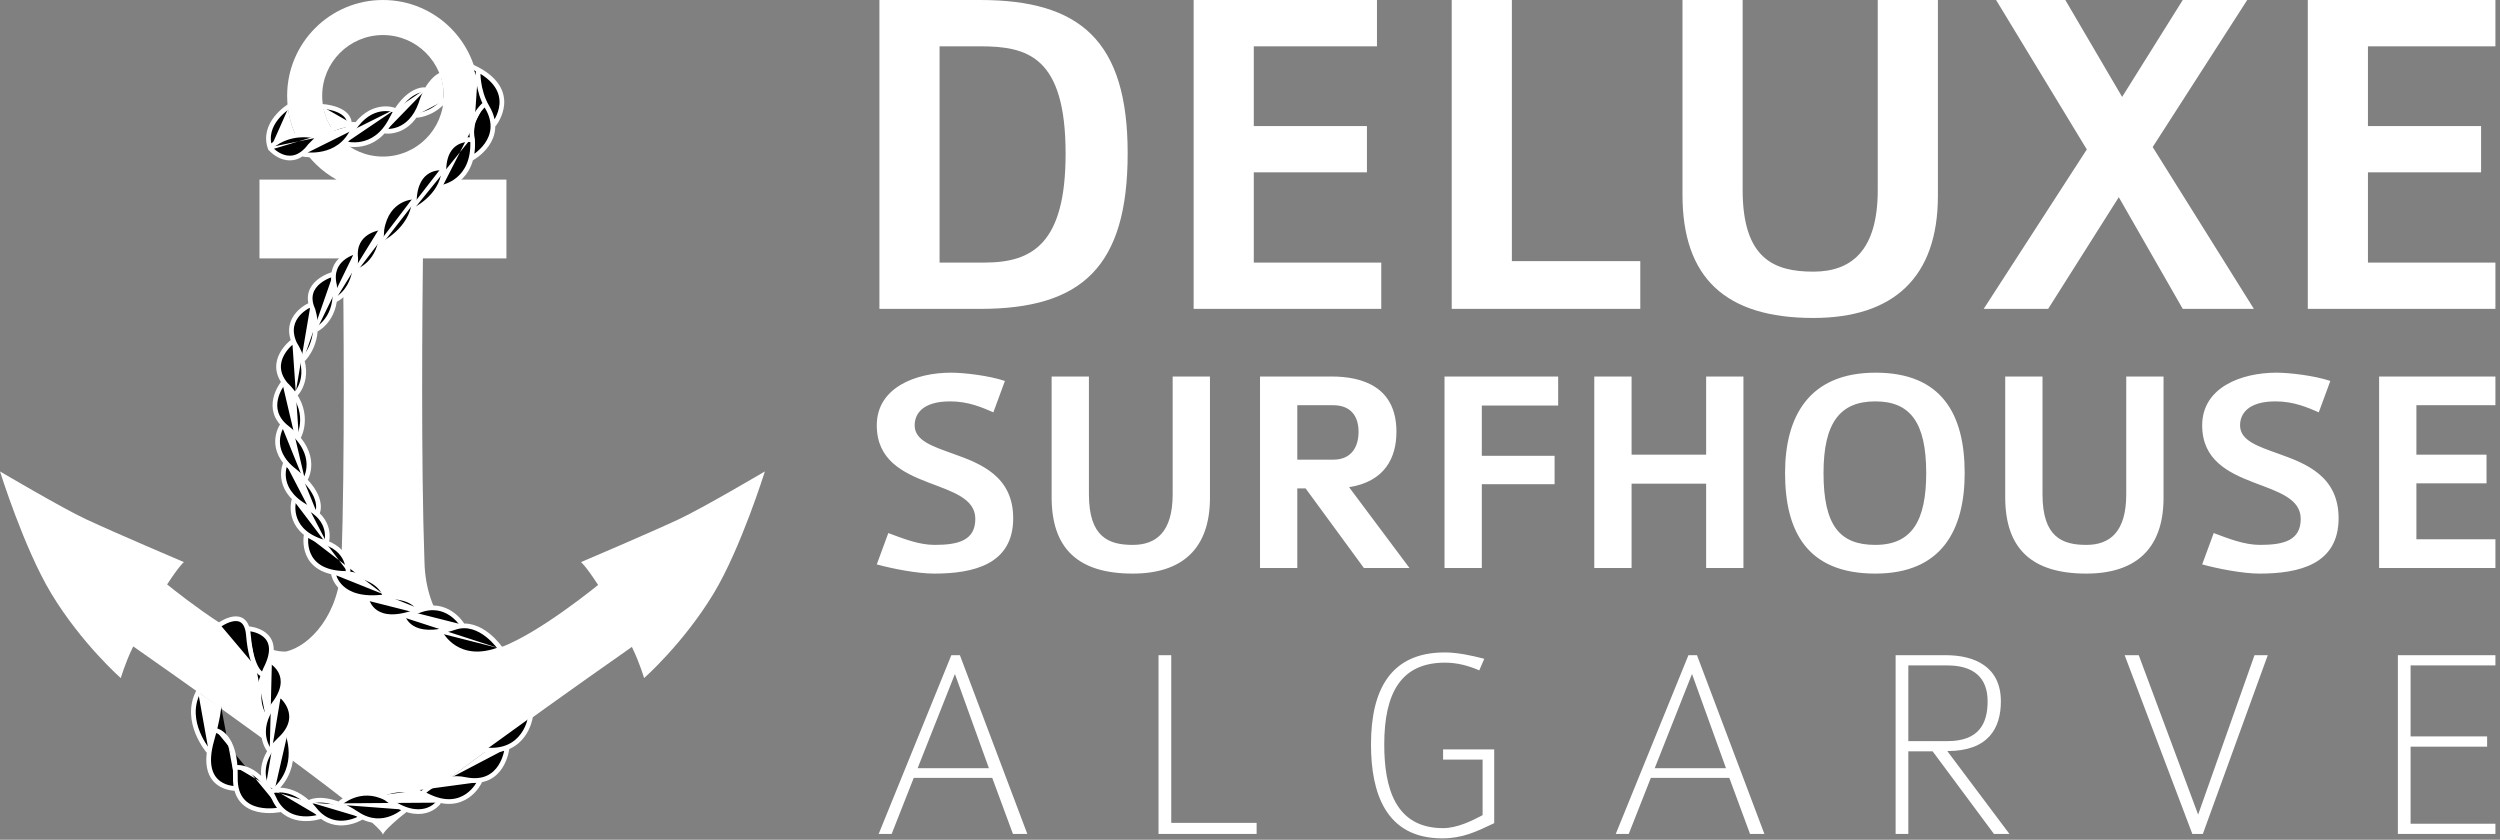 <?xml version="1.0" encoding="UTF-8" standalone="no"?><!DOCTYPE svg PUBLIC "-//W3C//DTD SVG 1.1//EN" "http://www.w3.org/Graphics/SVG/1.1/DTD/svg11.dtd"><svg width="100%" height="100%" viewBox="0 0 521 175" version="1.1" xmlns="http://www.w3.org/2000/svg" xmlns:xlink="http://www.w3.org/1999/xlink" xml:space="preserve" style="fill-rule:evenodd;clip-rule:evenodd;stroke-linecap:round;stroke-miterlimit:1.414;"><rect x="0" y="0" width="521" height="175" fill="#808080" stroke="none"/><g><clipPath id="_clip1"><rect x="0" y="0" width="159.4" height="174.006"/></clipPath><g clip-path="url(#_clip1)"><path d="M79.805,32.629c-6.993,0 -12.662,-5.669 -12.662,-12.662c0,-6.994 5.669,-12.662 12.662,-12.662c6.994,0 12.662,5.668 12.662,12.662c0,6.993 -5.668,12.662 -12.662,12.662Zm61.7,75.566c-6.36,2.971 -20.43,8.948 -20.43,8.948c0,0 0.862,0.599 3.573,4.76c-3.097,2.501 -18.087,14.31 -24.646,13.875c-4.864,-1.123 -11.264,-7.603 -11.542,-18.636c-0.752,-20.931 -0.432,-54.259 -0.326,-63.297l17.404,0l0,-16.412l-16.057,0c6.137,-3.407 10.292,-9.95 10.292,-17.466c0,-11.028 -8.94,-19.967 -19.968,-19.967c-11.026,0 -19.966,8.939 -19.966,19.967c0,7.516 4.154,14.059 10.29,17.466l-16.055,0l0,16.412l17.404,0c0.106,9.038 0.427,42.366 -0.325,63.297c-0.279,11.033 -6.679,17.513 -11.543,18.636c-6.656,0.44 -22.009,-11.735 -24.785,-13.986c2.652,-4.057 3.501,-4.649 3.501,-4.649c0,0 -14.07,-5.977 -20.432,-8.948c-4.925,-2.299 -17.894,-9.948 -17.894,-9.948c0,0 5.013,16.057 10.683,25.441c6.291,10.41 14.489,17.627 14.489,17.627c0,0 0.868,-3.005 2.404,-6.211c0.062,-0.13 0.131,-0.262 0.197,-0.392c2.735,1.914 51.966,36.317 52.033,39.287l0,0.003c0,0.001 0.001,0.002 0.001,0.004l0,-0.007c0.066,-2.924 47.801,-36.326 51.875,-39.179c0.047,0.096 0.096,0.191 0.141,0.284c1.537,3.206 2.406,6.211 2.406,6.211c0,0 8.196,-7.217 14.487,-17.627c5.671,-9.384 10.683,-25.441 10.683,-25.441c0,0 -12.968,7.649 -17.894,9.948Z" style="fill:#fff;fill-rule:nonzero;"/><path d="M99.209,14.31l3.243,2.017l1.716,2.724l0.427,2.752l-0.876,3.049l-0.611,0.859l-0.364,0.485l-0.77,3.193l-1.321,2.034l-2.462,1.463l-1.166,2.761l-1.972,2.066l-3.439,1.312l-2.075,2.431l-2.321,1.813l-1.297,0.724l-1.292,2.573l-2.21,2.431l-2.82,1.938l-0.65,0.726l-1.105,2.167l-1.677,1.742l-2.057,0.965l0,-3.075l0.309,-2.317l0.787,-1.559l1.65,-1.326l2.562,-0.772l0.734,-1.781l0.995,-1.712l1.164,-1.382l2.253,-1.236l1.63,-0.306l0.68,-2.412l1.251,-2.115l1.768,-1.184l2.054,-0.346l0.565,-0.008l0.417,-2.378l1.103,-1.965l1.805,-1.228l1.731,-0.341l0.916,0.016l-0.159,-2.071l0.478,-2.161l1.177,-2.066l0.939,-1.007l-0.359,-2.083l-0.642,-2.104l-0.372,-2.392l0.091,-0.572l-0.428,-0.342Z" style="fill:#fff;fill-rule:nonzero;"/><path d="M74.087,52.525l-2.014,0.932l-1.596,1.312l-1.052,2.382l-1.589,0.639l-2.027,1.49l-0.967,1.618l-0.115,2.161l-1.445,1.301l-1.826,1.945l-0.718,2.455l0.414,2.249l-1.612,1.523l-1.37,2.576l0,2.47l0.883,2.121l-1.211,1.934l-0.613,2.671l1.07,3.316l0.754,0.869l-1.043,2.084l0,2.853l1.391,2.781l-0.23,1.424l0.157,3.056l1.545,2.669l0.503,0.521l-0.488,1.52l0.21,2.114l1.009,2.085l1.795,1.731l-0.178,1.694l1.105,3.496l2.709,2.16l1.963,0.569l0.348,1.428l1.121,1.576l1.967,1.294l1.967,0.535l1.601,0.435l0.509,1.62l1.598,1.515l2.096,0.646l3.09,0l0.652,1.198l1.489,1.526l1.642,0.64l2.672,0.264l1.599,-0.224l1.089,1.872l2.276,1.638l2.868,0.87l2.868,0.068l2.015,-0.61l1.199,-0.562l-1.631,-1.933l-1.967,-1.39l-2.16,-1.008l-1.667,-0.211l-1.738,-1.468l-2.035,-1.681l-2.969,-0.676l-2.576,0.581l-1.151,-1.534l-1.967,-0.96l-2.351,-0.335l-1.631,-0.096l-1.295,-2.16l-2.015,-1.294l-2.83,-0.959l-1.646,-0.287l-0.369,-2.4l-0.959,-1.775l-1.391,-1.391l-1.607,-0.785l0,-2.19l-0.792,-2.207l-1.047,-1.416l0,-2.901l-1.304,-2.493l-1.437,-1.995l0.747,-3.091l0,-2.014l-0.989,-1.776l-1.283,-1.804l0.626,-1.566l0.311,-2.003l-0.133,-2.206l-0.804,-2.006l-0.56,-1.314l0.781,-1.046l0.774,-2.159l0.24,-1.869l-0.465,-2.369l1.025,-0.761l0.89,-1.538l0.661,-2.385l0.336,-1.343l1.754,-1.174l1.174,-1.618l0.974,-2.773l0.223,-0.815l1.496,-1.095l1.479,-1.831l0.858,-2.304l0.34,-4.626Z" style="fill:#fff;fill-rule:nonzero;"/><path d="M51.765,131.019l3.25,1.173l1.11,1.297l0.425,2.073l-0.361,2.105l1.7,1.396l0.894,1.639l0.205,2.257l-0.444,1.964l1.448,1.581l0.79,2.673l-0.481,2.362l-0.514,1.13l0.86,3.056l0.117,2.422l-0.268,1.529l-1.558,3.005l-1.117,1.966l3.559,0.707l1.864,1.1l0.833,0.588l2.543,-0.132l2.363,0.132l1.576,0.613l1.969,-1.32l2.158,-0.77l2.311,-0.211l2.107,0.417l1.856,-0.701l2.716,-0.423l2.363,0.095l1.863,0.583l2.445,-1.755l3.023,-1.142l0.879,-0.663l7.349,-5.45l8.728,-6.337l-1.132,2.909l-3.541,3.056l-0.813,2.793l-2.12,2.73l-2.794,1.126l-1.841,2.721l-2.949,1.548l-3.284,-0.006l-1.153,1.082l-2.861,1.209l-3.379,-0.511l-2.059,1.693l-3.651,0.718l-3.372,-0.867l-1.86,0.967l-2.958,0.362l-2.622,-0.775l-1.256,-0.535l-2.604,0.527l-3.047,-0.46l-1.894,-1.119l-0.592,-0.422l-2.342,0.422l-3.175,-0.843l-1.872,-1.261l-1.165,-2.038l-0.298,-0.622l-1.592,-0.244l-2.249,-0.848l-2.01,-2.705l-0.292,-3.314l-0.622,-1.328l-1.804,-3.932l-0.694,-4.22l0.186,-2.185l0.673,-1.356l4.351,2.959l-0.292,2.062l-0.399,2.076l-0.358,0.658l1.577,0.759l1.316,2.275l0.902,2.62l0.645,2.259l1.972,0.149l2.055,1.079l1.958,1.82l-0.097,-1.912l0.245,-2.168l1.044,-2.427l-0.669,-1.102l-0.62,-2.47l0.169,-1.959l0.404,-1.357l-1.149,-1.73l-0.412,-2.261l0.227,-2.476l0.664,-2.402l-1.712,-1.852l-0.925,-2.313l-0.419,-3.202c0,0 -5.355,-2.932 -5.692,-3.34l1.282,-0.808l1.46,-0.246l1.727,0.302l1.223,1.776Z" style="fill:#fff;fill-rule:nonzero;"/><path d="M91.615,15.736c1.007,1.192 0.845,5.069 0.784,5.558c-0.739,0.578 -2.373,1.932 -2.373,1.932l-3.08,0.835l-1.562,1.359l-1.938,1.493l-2.801,0.605l-0.492,0l-2.496,1.871l-2.053,0.605l-2.614,0.093l-1.119,-0.253l-1.96,1.285l-2.867,1.047l-2.899,0.184l-1.19,-0.256l-1.926,0.792l-2.228,0l-1.773,-1.072l-1.097,-2.381l0.266,-2.369l1.032,-2.01l1.572,-1.782l1.184,-0.883c0.451,3.426 1.59,5.728 1.59,5.728l3.761,0l0.933,0.476l1.307,-0.793c0,0 0.931,-0.621 1.48,-1.139c-1.478,-2.352 -1.724,-4.51 -1.724,-4.51l1.878,0.235l1.68,0.886l1.507,1.136l0.381,1.303l1.387,0.218l1.019,-0.976l1.913,-1.447l2.24,-0.654l2.148,0l1.039,0.261l0.942,-1.31l1.592,-1.74l1.646,-1.038l1.969,-0.187l1.68,-2.1l1.262,-1.002Z" style="fill:#fff;fill-rule:nonzero;"/><path d="M69.425,57.151c0,0 -6.794,1.807 -4.191,7.444c1.879,6.433 -1.952,10.192 -1.952,10.192m10.624,-22.262c0,0 -5.568,1.379 -4.197,6.937c0.873,6.796 -3.636,9.109 -3.636,9.109m13.071,-21.085c0,0 -5.695,0.691 -5.014,6.373c0.039,6.852 -4.246,8.632 -4.246,8.632m22.063,-27.48c0,0 -5.465,-0.509 -5.61,6.962c-0.501,5.926 -6.738,8.962 -6.738,8.962m8.836,-32.236c0,0 -3.599,-0.343 -6.868,6.144c-3.53,7.008 -9.696,5.06 -9.696,5.06m19.743,-14.167c0,0 -2.458,1.157 -3.903,5.855c-2.3,6.458 -7.364,5.748 -7.364,5.748m12.276,-6.422c-2.711,3.115 -5.919,3.131 -5.919,3.131m11.271,5.054c0,0 -5.45,-0.566 -5.478,6.507c-0.411,5.605 -6.576,8.383 -6.576,8.383m14.998,-22.189c0,0 -3.407,2.788 -2.435,7.304c0.503,8.818 -6.358,9.918 -6.358,9.918m7.511,-24.373c0,0 -0.235,4.089 1.88,7.661c3.978,6.722 -3.124,10.624 -3.124,10.624m0.165,-18.947c10.191,4.774 4.396,11.925 4.396,11.925m-16.76,15.154c0,0 -5.489,0.009 -6.62,6.793c-0.093,7.149 -5.155,8.673 -5.155,8.673m7.583,-33.643c0,0 -4.676,-1.691 -8.417,4.08c-2.938,6.519 -10.242,5.206 -10.242,5.206m10.563,-6.249c0,0 -4.726,-0.509 -9.322,4.485c-3.904,5.198 -8.026,0.752 -8.026,0.752m-0.215,-0.505c4.626,-4.011 10.191,-2.079 10.191,-2.079m0.51,-6.431c5.733,0.527 5.733,3.269 5.733,3.269m-12.512,-3.269c0,0 -5.873,3.565 -3.922,8.807m8.384,32.553c0,0 -5.931,2.454 -3.329,8.091c4.197,6.799 0.149,10.629 0.149,10.629m-0.634,-10.995c0,0 -5.351,4.018 -1.421,8.824c5.764,5.531 2.779,10.918 2.779,10.918m-3.402,-10.984c0,0 -4.142,5.253 0.983,9.186c7.116,5.628 3.715,10.832 3.715,10.832m-11.801,31.007c0,0 7.685,0.48 3.574,8.414c-3.116,6.908 0.063,10.138 0.063,10.138m1.255,-11.612c0,0 4.962,2.888 0.403,8.814c-4.259,5.786 -0.854,9.686 -0.854,9.686m-10.355,-26.308c0,0 5.41,-3.842 5.914,2.167c0.616,7.382 2.799,8.168 2.799,8.168m3.978,4.437c0,0 5.202,4.214 -0.317,9.261c-5.198,4.953 -2.791,9.386 -2.791,9.386m4.49,-10.683c0,0 2.824,6.717 -2.696,11.76m1.486,-75.835c0,0 -3.238,4.838 2.76,9.393c6.584,5.262 4.626,8.816 4.626,8.816m-6.605,-10.475c0,0 -2.417,5.113 4.057,8.958c5.967,2.746 4.499,7.517 4.499,7.517m-6.826,-8.673c0,0 -1.639,5.839 5.451,8.378c6.382,1.556 5.85,6.52 5.85,6.52m-8.711,-7.73c0,0 -1.577,7.875 8.257,7.997c7.404,0.751 8.122,4.565 8.122,4.565m-10.693,-4.402c0,0 1.008,5.994 10.693,4.691c5.854,-0.216 6.938,2.387 6.938,2.387m-10.628,-1.606c0,0 1.325,5.871 10.774,2.116c5.823,-2.315 9.004,2.887 9.004,2.887m-12.254,-1.513c0,0 1.473,5.22 10.774,2.114c5.335,-1.781 9.516,4.456 9.516,4.456m-12.96,32.065c0,0 -3.444,4.79 -10.948,-0.951c-5.363,-2.789 -9.559,1.091 -9.559,1.091m13.608,1.333c0,0 -4.552,4.501 -9.976,0.91c-6.731,-4.458 -10.037,-2.427 -10.037,-2.427m10.833,3.152c0,0 -5.23,3.279 -9.331,-1.241c-4.618,-5.885 -9.232,-4.297 -9.232,-4.297m9.965,5.355c0,0 -6.339,2.152 -9.269,-3.205c-3.454,-7.668 -8.157,-7.063 -8.157,-7.063m9.287,8.794c0,0 -9.699,2.163 -9.496,-6.721c0.209,-9.116 -4.099,-9.778 -4.099,-9.778m4.308,12.09c0,0 -8.069,0.332 -5.128,-10.025c2.412,-8.484 1.383,-10.04 1.383,-10.04m54.415,18.716c0,0 -3.132,6.736 -10.841,2.89c-5.361,-2.79 -9.979,-0.086 -9.979,-0.086m26.548,-9.827c0,0 -0.825,8.101 -8.691,6.512c-4.945,-1.107 -8.691,2.614 -8.691,2.614m22.237,-15.498c0,0 -1.095,7.487 -9.297,6.712m-57.71,0.337c0,0 -5.372,-6.184 -2.213,-12.37m50.564,-12.24c0,0 3.49,6.838 12.596,3.198" style="stroke:#fff;stroke-width:0.98px;"/></g></g><path d="M214.092,173.793l-14.049,-37.251l-1.784,0l-15.143,37.251l2.706,0l4.606,-11.689l16.352,0l4.318,11.689l2.994,0Zm-8.004,-13.703l-14.854,0l7.773,-19.633l7.081,19.633Zm55.791,13.703l0,-2.304l-17.792,0l0,-34.947l-2.649,0l0,37.251l20.441,0Zm49.514,-2.245l0,-15.373l-10.653,0l0,2.13l8.235,0l0,11.573c-2.362,1.267 -5.412,2.706 -8.235,2.706c-10.017,0 -12.262,-8.464 -12.262,-17.445c0,-10.826 3.569,-17.043 12.666,-17.043c2.534,0 4.893,0.633 7.139,1.612l1.036,-2.418c-2.647,-0.691 -5.641,-1.324 -8.232,-1.324c-11.228,0 -15.373,7.715 -15.373,19.173c0,10.075 3.052,19.575 14.854,19.575c4.146,0 6.966,-1.324 10.825,-3.166Zm56.307,2.245l-14.049,-37.251l-1.784,0l-15.142,37.251l2.706,0l4.605,-11.689l16.353,0l4.318,11.689l2.993,0Zm-8.003,-13.703l-14.854,0l7.772,-19.633l7.082,19.633Zm59.072,13.703l-12.955,-17.273c8.522,0 11.169,-4.721 11.169,-10.364c0,-7.255 -5.526,-9.614 -11.457,-9.614l-10.478,0l0,37.251l2.648,0l0,-17.215l5.067,0l12.782,17.215l3.224,0Zm-4.548,-27.637c0,4.663 -1.843,8.291 -8.35,8.291l-8.175,0l0,-15.775l8.118,0c5.355,0 8.407,2.418 8.407,7.484Zm58.381,-9.614l-2.764,0l-11.745,33.221l-12.379,-33.221l-2.937,0l14.107,37.251l2.187,0l13.531,-37.251Zm47.441,37.251l0,-2.13l-17.676,0l0,-16.064l15.948,0l0,-2.13l-15.948,0l0,-14.797l17.676,0l0,-2.13l-20.324,0l0,37.251l20.324,0Z" style="fill:#fff;fill-rule:nonzero;"/><path d="M211.15,108.005c0,-8.757 -6.784,-11.408 -12.519,-13.443c-4.256,-1.542 -8.017,-2.713 -8.017,-5.92c0,-2.345 1.603,-4.995 7.4,-4.995c3.824,0 6.722,1.295 9.004,2.281l2.405,-6.537c-3.268,-1.11 -8.51,-1.726 -11.224,-1.726c-7.338,0 -15.479,3.083 -15.479,10.977c0,7.215 5.426,9.866 10.731,11.901c4.995,1.912 9.805,3.33 9.805,7.585c0,4.502 -3.515,5.428 -8.51,5.428c-3.269,0 -6.66,-1.357 -9.621,-2.468l-2.405,6.537c3.392,0.925 8.51,1.912 11.964,1.912c8.202,0 16.466,-1.912 16.466,-11.532Zm41.004,-4.255l0,-25.285l-7.771,0l0,24.546c0,7.892 -3.453,10.545 -8.325,10.545c-4.995,0 -9.127,-1.604 -9.127,-10.545l0,-24.546l-7.771,0l0,25.161c0,10.669 5.489,15.911 16.898,15.911c10.299,0 16.096,-5.18 16.096,-15.787Zm41.576,14.615l-12.58,-16.835c7.461,-1.172 9.867,-6.166 9.867,-11.532c0,-9.435 -7.154,-11.533 -13.505,-11.533l-14.924,0l0,39.9l7.769,0l0,-16.589l1.727,0l12.149,16.589l9.497,0Zm-10.607,-28.367c0,3.331 -1.664,5.796 -5.241,5.796l-7.525,0l0,-11.346l7.463,0c3.639,0 5.303,2.219 5.303,5.55Zm41.597,-5.489l0,-6.044l-23.681,0l0,39.9l7.77,0l0,-17.452l15.17,0l0,-5.919l-15.17,0l0,-10.485l15.911,0Zm38.611,33.856l0,-39.9l-7.771,0l0,16.282l-15.54,0l0,-16.282l-7.771,0l0,39.9l7.771,0l0,-17.575l15.54,0l0,17.575l7.771,0Zm46.108,-19.794c0,-12.274 -4.809,-20.906 -18.561,-20.906c-13.939,0 -18.871,9.188 -18.871,20.906c0,11.962 4.439,20.966 18.808,20.966c13.876,0 18.624,-9.127 18.624,-20.966Zm-8.016,0c0,9.927 -2.96,14.985 -10.608,14.985c-7.399,0 -10.792,-4.009 -10.792,-14.985c0,-10.485 3.454,-14.924 10.792,-14.924c7.215,0 10.608,4.315 10.608,14.924Zm49.459,5.179l0,-25.285l-7.772,0l0,24.546c0,7.892 -3.453,10.545 -8.324,10.545c-4.995,0 -9.128,-1.604 -9.128,-10.545l0,-24.546l-7.77,0l0,25.161c0,10.669 5.489,15.911 16.898,15.911c10.299,0 16.096,-5.18 16.096,-15.787Zm36.482,4.255c0,-8.757 -6.783,-11.408 -12.518,-13.443c-4.255,-1.542 -8.017,-2.713 -8.017,-5.92c0,-2.345 1.603,-4.995 7.4,-4.995c3.824,0 6.722,1.295 9.003,2.281l2.406,-6.537c-3.268,-1.11 -8.51,-1.726 -11.224,-1.726c-7.338,0 -15.479,3.083 -15.479,10.977c0,7.215 5.426,9.866 10.731,11.901c4.995,1.912 9.805,3.33 9.805,7.585c0,4.502 -3.515,5.428 -8.51,5.428c-3.27,0 -6.661,-1.357 -9.621,-2.468l-2.405,6.537c3.392,0.925 8.51,1.912 11.963,1.912c8.203,0 16.466,-1.912 16.466,-11.532Zm32.679,10.36l0,-5.981l-16.466,0l0,-11.655l14.615,0l0,-5.982l-14.615,0l0,-10.299l16.466,0l0,-5.983l-24.236,0l0,39.9l24.236,0Z" style="fill:#fff;fill-rule:nonzero;"/><path d="M235.005,31.937c0,-23.48 -9.949,-31.937 -30.743,-31.937l-20.992,0l0,64.371l20.992,0c21.192,0 30.743,-8.755 30.743,-32.434Zm-12.934,0.099c0,18.804 -6.964,22.684 -16.913,22.684l-9.353,0l0,-45.069l8.457,0c9.85,0 17.809,2.089 17.809,22.385Zm65.783,32.335l0,-9.651l-26.565,0l0,-18.803l23.58,0l0,-9.651l-23.58,0l0,-16.615l25.669,0l0,-9.651l-38.204,0l0,64.371l39.1,0Zm53.983,0l0,-9.949l-26.763,0l0,-54.422l-12.536,0l0,64.371l39.299,0Zm62.022,-23.579l0,-40.792l-12.536,0l0,39.598c0,12.735 -5.571,17.013 -13.431,17.013c-8.059,0 -14.725,-2.587 -14.725,-17.013l0,-39.598l-12.536,0l0,40.593c0,17.212 8.855,25.668 27.261,25.668c16.615,0 25.967,-8.357 25.967,-25.469Zm65.852,23.579l-21.092,-33.727l19.7,-30.644l-13.432,0l-12.635,20.197l-11.839,-20.197l-14.427,0l18.904,31.141l-21.49,33.23l13.431,0l14.725,-23.281l13.331,23.281l14.824,0Zm50.332,0l0,-9.651l-26.564,0l0,-18.803l23.578,0l0,-9.651l-23.578,0l0,-16.615l26.564,0l0,-9.651l-39.1,0l0,64.371l39.1,0Z" style="fill:#fff;fill-rule:nonzero;"/></svg>